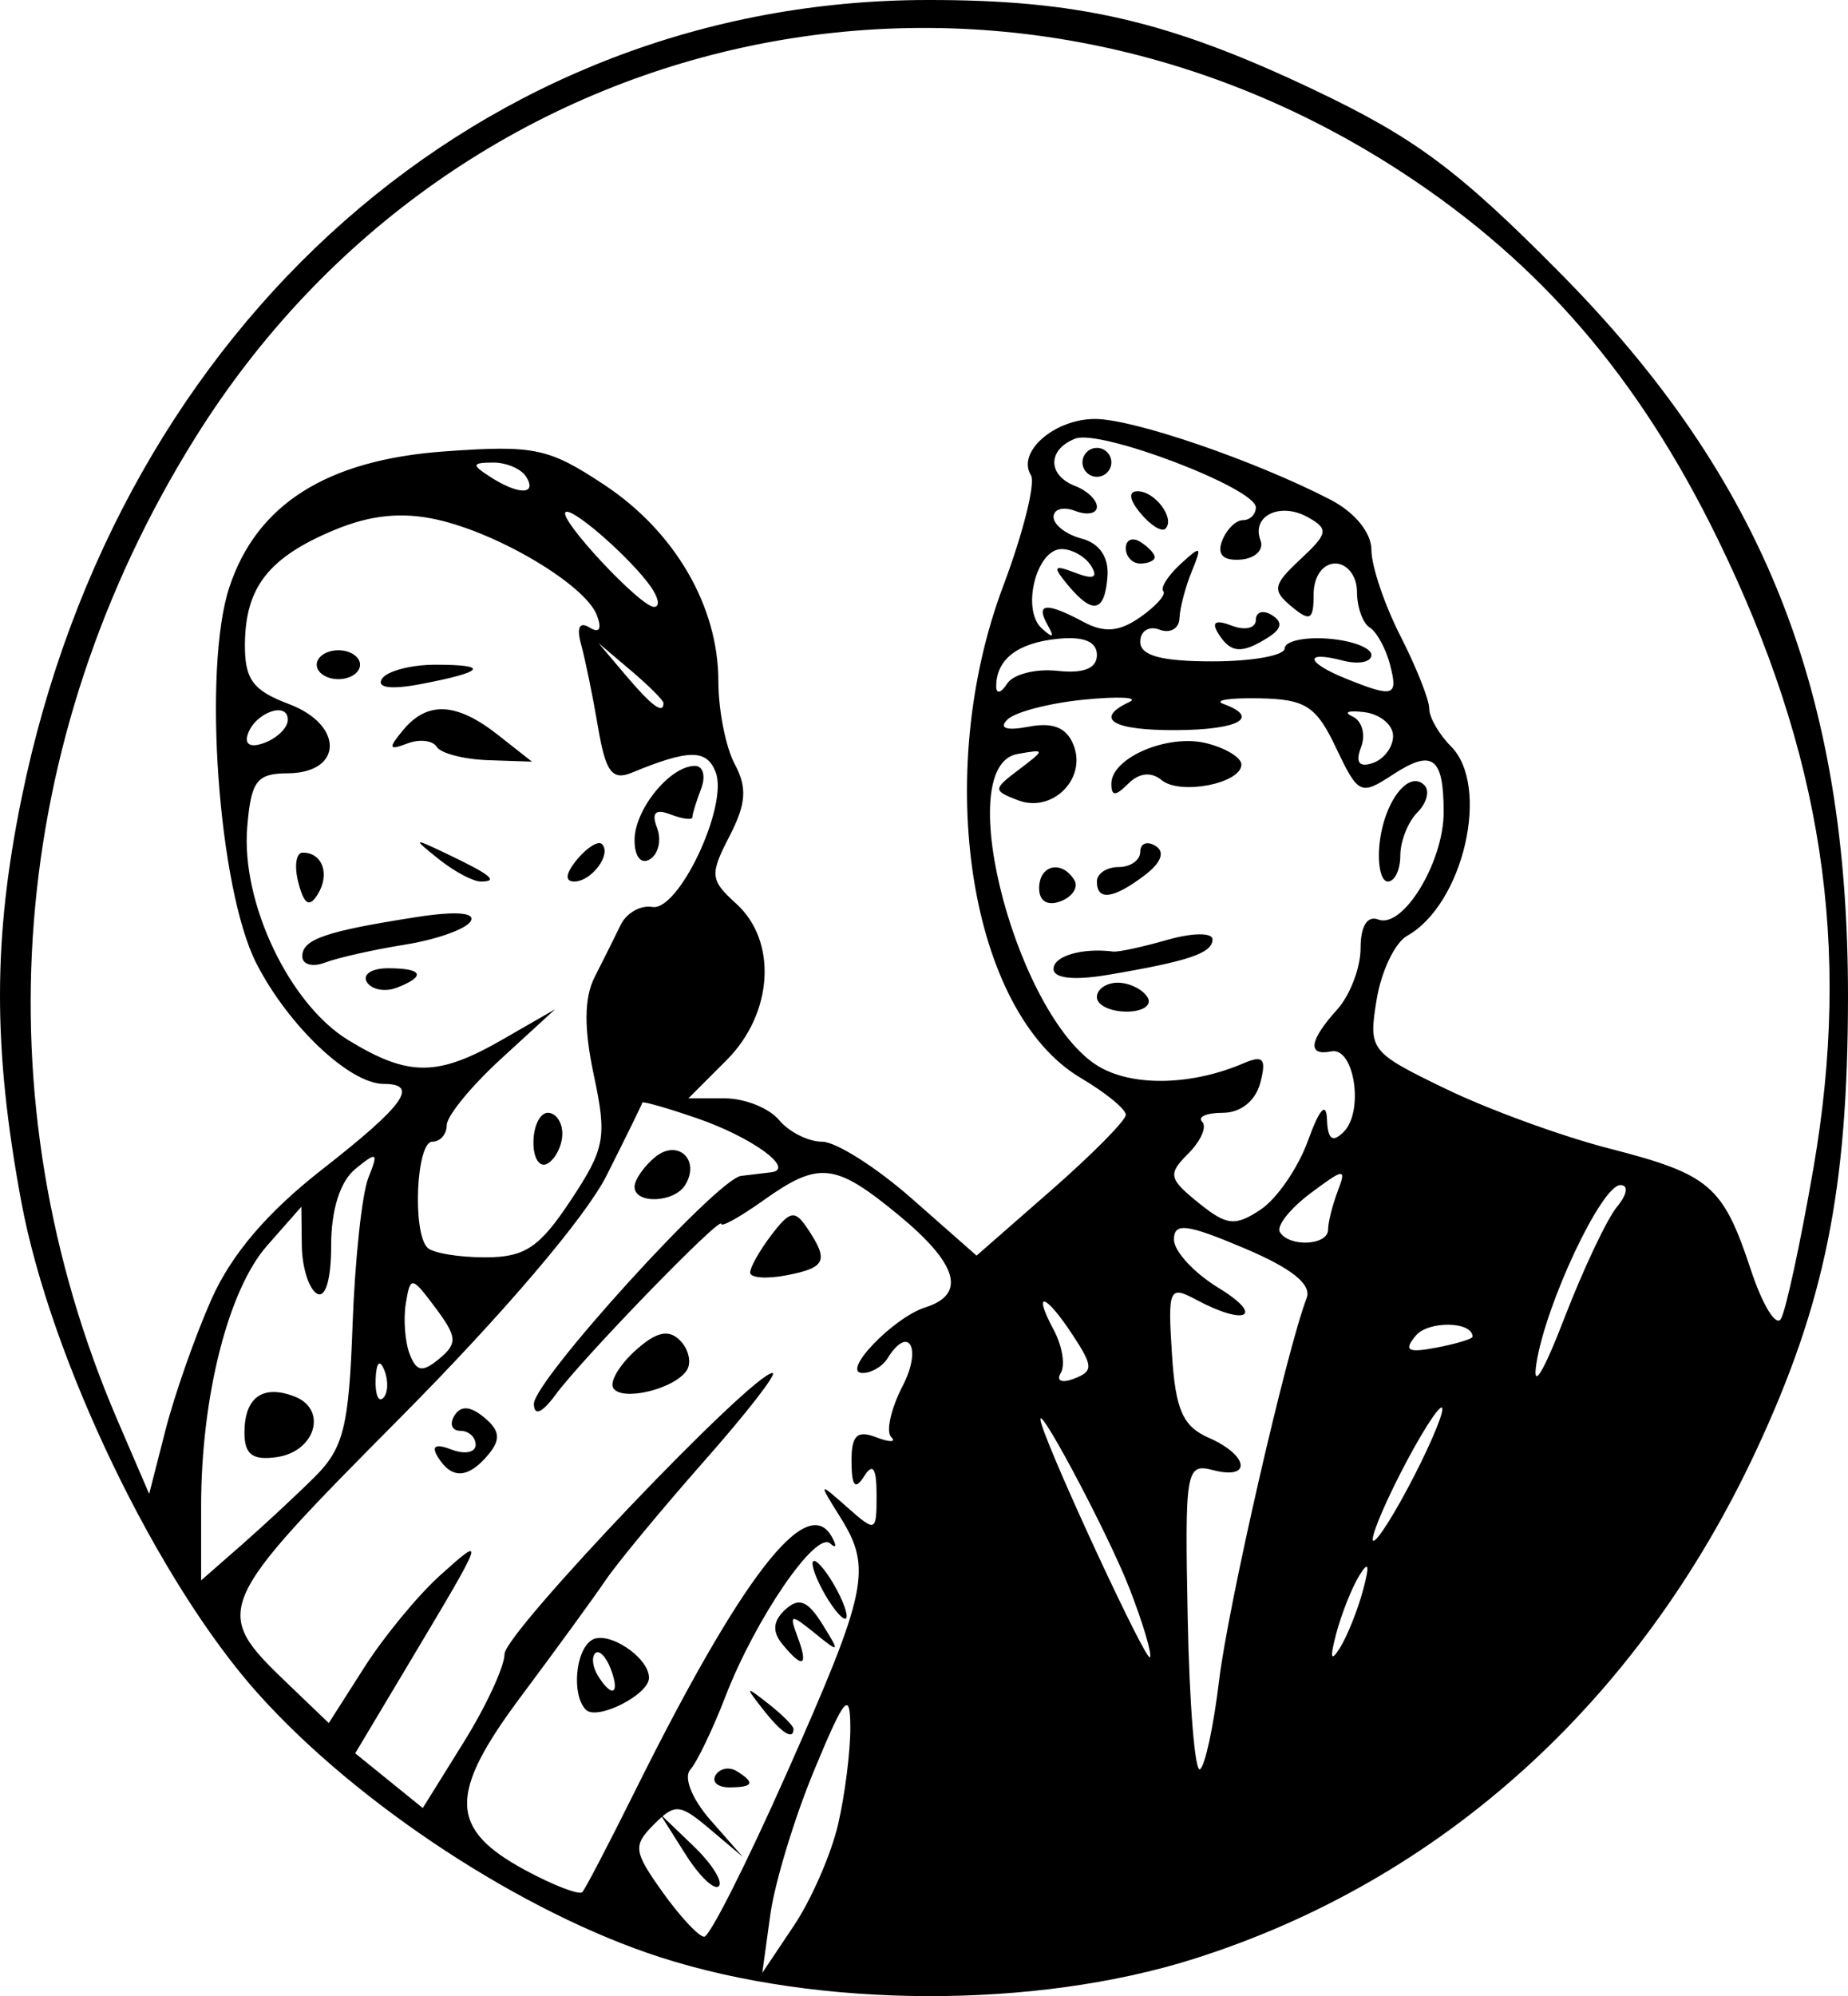 <?xml version="1.0" encoding="UTF-8" standalone="no"?>
<!-- Created with Inkscape (http://www.inkscape.org/) -->

<svg
   version="1.1"
   id="svg2"
   width="463.104"
   height="500"
   viewBox="0 0 463.104 500"
   sodipodi:docname="Nepal_Election_Symbol_Man_Woman.jpg.svg"
   inkscape:version="1.1.2 (0a00cf5339, 2022-02-04)"
   xmlns:inkscape="http://www.inkscape.org/namespaces/inkscape"
   xmlns:sodipodi="http://sodipodi.sourceforge.net/DTD/sodipodi-0.dtd"
   xmlns="http://www.w3.org/2000/svg"
   xmlns:svg="http://www.w3.org/2000/svg">
  <defs
     id="defs6" />
  <sodipodi:namedview
     id="namedview4"
     pagecolor="#ffffff"
     bordercolor="#666666"
     borderopacity="1.0"
     inkscape:pageshadow="2"
     inkscape:pageopacity="0.0"
     inkscape:pagecheckerboard="0"
     showgrid="false"
     fit-margin-top="0"
     fit-margin-left="0"
     fit-margin-right="0"
     fit-margin-bottom="0"
     inkscape:zoom="1.017006"
     inkscape:cx="118.48505"
     inkscape:cy="225.17075"
     inkscape:window-width="1920"
     inkscape:window-height="1043"
     inkscape:window-x="0"
     inkscape:window-y="0"
     inkscape:window-maximized="1"
     inkscape:current-layer="g8" />
  <g
     inkscape:groupmode="layer"
     inkscape:label="Image"
     id="g8"
     transform="translate(20.442,4.759)">
    <path
       style="fill:#000000;stroke-width:3.621"
       d="M 145.058,485.515 C 110.637,474.432 69.206,447.308 44.289,419.545 19.053,391.425 -7.781,335.712 -15.113,296.21 -22.246,257.787 -22.221,230.258 -15.021,195.079 9.343,76.033 100.769,-4.545 211.718,-4.758 c 37.903,-0.073 60.703,5.203 97.031,22.454 25.352,12.039 36.222,20.117 61.68,45.838 51.165,51.694 72.331,104.942 72.232,181.713 -0.062,48.044 -5.821,76.441 -22.96,113.211 -29.384,63.039 -78.966,107.857 -141.009,127.46 -39.809,12.578 -93.822,12.415 -133.634,-0.403 z m 44.518,-33.278 c 1.726,-7.433 3.109,-18.402 3.072,-24.376 -0.056,-9.23 -1.418,-7.607 -9.057,10.797 -4.945,11.912 -9.894,28.206 -10.998,36.207 l -2.008,14.548 7.926,-11.83 c 4.359,-6.507 9.338,-17.912 11.065,-25.345 z m -12.97,-12.609 c 20.355,-45.829 21.551,-51.493 13.573,-64.267 -5.59,-8.95 -5.571,-8.979 1.696,-2.564 7.168,6.328 7.349,6.252 7.349,-3.102 0,-6.745 -0.923,-8.133 -3.113,-4.677 -2.249,3.55 -3.128,2.545 -3.168,-3.622 -0.043,-6.592 1.361,-7.99 6.17,-6.145 3.424,1.314 5.119,1.282 3.765,-0.071 -1.353,-1.353 -0.04,-7.142 2.919,-12.864 4.873,-9.423 1.47,-15.404 -3.858,-6.782 -1.231,1.991 -4.023,3.621 -6.206,3.621 -5.649,0 7.622,-13.869 15.735,-16.445 10.341,-3.282 8.133,-10.865 -6.733,-23.119 -15.941,-13.14 -19.967,-13.571 -33.918,-3.638 -5.784,4.118 -10.516,6.75 -10.516,5.848 0,-2.206 -34.796,33.657 -41.511,42.785 -3.378,4.591 -5.37,5.451 -5.443,2.349 -0.135,-5.735 45.928,-56.431 51.924,-57.147 2.245,-0.268 5.63,-0.675 7.521,-0.905 6.245,-0.758 -4.781,-8.793 -18.573,-13.535 -7.455,-2.563 -13.618,-4.326 -13.694,-3.918 -0.076,0.408 -4.099,8.609 -8.939,18.225 -5.282,10.494 -25.989,34.792 -51.797,60.779 -46.648,46.974 -47.204,48.272 -28.363,66.323 l 10.526,10.084 8.913,-13.973 c 4.902,-7.685 13.444,-18.046 18.982,-23.024 11.455,-10.298 11.377,-10.073 -7.416,21.382 l -13.857,23.193 8.464,6.854 8.464,6.854 10.244,-16.458 c 5.634,-9.052 10.244,-19.002 10.244,-22.111 0,-5.313 62.093,-70.403 67.161,-70.403 1.292,0 -6.366,9.874 -17.018,21.942 -10.652,12.068 -21.811,25.543 -24.798,29.944 -2.987,4.401 -12.5,17.464 -21.141,29.029 -18.398,24.625 -18.181,33.3 1.092,43.675 7.068,3.805 13.463,6.249 14.211,5.431 0.748,-0.818 6.622,-12.077 13.054,-25.021 26.706,-53.744 43.1,-75.033 49.37,-64.109 1.379,2.402 1.229,3.216 -0.332,1.807 -3.598,-3.245 -18.723,18.857 -26.25,38.359 -3.161,8.19 -7.12,16.427 -8.798,18.305 -1.734,1.94 0.456,7.4 5.07,12.647 l 8.121,9.232 -8.259,-6.973 c -7.566,-6.388 -8.745,-6.488 -14.044,-1.188 -5.3,5.3 -5.117,6.722 2.17,16.956 4.375,6.144 9.071,11.171 10.435,11.171 1.364,0 10.622,-18.33 20.572,-40.733 z m -25.303,20.027 -6.358,-10.07 8.382,8.046 c 4.61,4.425 7.471,8.957 6.358,10.07 -1.113,1.113 -4.885,-2.508 -8.382,-8.046 z m 7.597,-19.784 c 1.046,-1.692 3.418,-2.139 5.272,-0.993 4.737,2.928 4.204,4.069 -1.901,4.069 -2.899,0 -4.416,-1.384 -3.37,-3.076 z m 11.801,-16.536 c -4.504,-5.743 -4.376,-5.871 1.367,-1.367 3.485,2.733 6.336,5.584 6.336,6.336 0,2.98 -2.973,1.062 -7.703,-4.969 z m -44.321,0.174 c -3.622,-3.622 -2.658,-14.905 1.493,-17.471 4.013,-2.48 14.324,4.334 14.324,9.466 0,4.224 -13.012,10.809 -15.817,8.005 z m 6.204,-10.287 c -1.179,-3.073 -2.921,-4.811 -3.87,-3.862 -0.949,0.949 -0.652,3.463 0.661,5.587 3.57,5.777 5.657,4.654 3.209,-1.726 z m 43.005,-6.18 c -2.564,-3.135 -2.33,-5.786 0.761,-8.628 3.387,-3.114 5.62,-2.241 9.27,3.621 4.516,7.253 4.401,7.392 -1.882,2.292 -6.062,-4.921 -6.468,-4.836 -4.316,0.905 2.792,7.449 1.339,8.135 -3.833,1.81 z m 10.056,-13.578 c -2.132,-3.983 -3.061,-7.241 -2.065,-7.241 0.996,0 3.554,3.259 5.686,7.241 2.131,3.983 3.061,7.241 2.065,7.241 -0.996,0 -3.554,-3.259 -5.686,-7.241 z M 89.318,360.262 c -1.76,-2.848 -0.644,-3.479 3.407,-1.924 3.314,1.272 6.025,0.734 6.025,-1.195 0,-1.929 -1.725,-3.507 -3.834,-3.507 -2.109,0 -2.779,-1.708 -1.488,-3.796 1.602,-2.591 3.982,-2.439 7.5,0.48 3.905,3.241 4.158,5.476 1.045,9.228 -5.036,6.068 -9.2,6.303 -12.654,0.715 z m 43.917,-17.344 c -0.951,-1.538 1.53,-5.746 5.513,-9.35 5.223,-4.727 8.341,-5.454 11.185,-2.61 2.169,2.169 2.971,5.518 1.781,7.443 -2.921,4.726 -16.325,8.003 -18.48,4.517 z m 34.308,-28.92 c 0,-1.335 2.413,-5.589 5.362,-9.455 4.641,-6.083 5.851,-6.298 8.996,-1.597 5.422,8.103 4.633,9.848 -5.307,11.748 -4.978,0.952 -9.052,0.638 -9.052,-0.696 z m -28.965,-21.471 c 0,-1.748 2.299,-5.085 5.109,-7.417 5.674,-4.709 11.477,0.642 7.564,6.974 -2.757,4.461 -12.672,4.808 -12.672,0.443 z m 146.487,123.613 c 2.236,-18.615 16.901,-82.635 21.936,-95.754 1.314,-3.424 -3.748,-7.464 -15.654,-12.494 -14.443,-6.102 -17.596,-6.487 -17.596,-2.149 0,2.907 5.024,8.348 11.164,12.092 11.688,7.127 6.928,9.667 -5.575,2.975 -6.795,-3.637 -7.147,-2.853 -6.098,13.578 0.895,14.022 2.709,18.137 9.26,21.011 10.022,4.397 10.818,10.641 1.031,8.082 -6.784,-1.774 -7.08,-0.036 -6.336,37.248 0.429,21.51 1.811,38.472 3.072,37.693 1.261,-0.779 3.42,-10.806 4.798,-22.282 z m -22.433,-22.94 c -5.573,-14.38 -24.958,-50.559 -22.051,-41.156 2.94,9.51 26.118,59.332 27.132,58.319 0.623,-0.623 -1.663,-8.346 -5.08,-17.163 z m 58.525,0.263 c 1.683,-6.291 1.398,-7.395 -0.934,-3.621 -1.846,2.987 -4.445,9.504 -5.777,14.483 -1.683,6.291 -1.398,7.395 0.934,3.621 1.846,-2.987 4.445,-9.504 5.777,-14.483 z M 58.358,365.257 c 7.297,-7.238 8.636,-12.576 9.549,-38.08 0.584,-16.314 2.365,-32.92 3.958,-36.903 2.577,-6.443 2.222,-6.693 -3.213,-2.272 -3.855,3.136 -6.109,10.227 -6.109,19.222 0,8.58 -1.441,13.362 -3.621,12.015 -1.991,-1.231 -3.672,-6.622 -3.735,-11.981 l -0.114,-9.743 -8.595,9.761 c -9.738,11.059 -16.521,37.857 -16.521,65.272 v 18.556 l 9.957,-8.715 c 5.476,-4.793 13.776,-12.503 18.444,-17.133 z m -17.539,-11.155 c 0,-8.828 4.558,-12.13 12.523,-9.073 8.376,3.214 5.298,13.81 -4.414,15.196 -6.094,0.869 -8.11,-0.653 -8.11,-6.123 z m 300.19,-5.897 c 0,-1.991 -3.926,3.711 -8.725,12.672 -4.798,8.961 -8.724,17.922 -8.724,19.914 0,1.991 3.926,-3.711 8.724,-12.672 4.798,-8.961 8.725,-17.922 8.725,-19.914 z M 32.534,320.713 c 4.987,-11.244 13.972,-21.783 27.744,-32.538 20.584,-16.076 24.44,-21.434 15.426,-21.434 -8.535,0 -23.917,-14.564 -31.91,-30.213 -9.531,-18.659 -13.492,-73.805 -6.766,-94.185 6.872,-20.821 24.478,-31.925 53.965,-34.035 22.511,-1.611 26.018,-0.876 40.009,8.383 17.7,11.713 28.575,30.434 28.575,49.188 0,7.198 1.842,16.529 4.093,20.735 3.177,5.936 2.883,9.986 -1.314,18.102 -4.985,9.64 -4.852,10.957 1.7,16.887 10.388,9.401 9.262,27.512 -2.438,39.212 l -9.545,9.545 h 9.102 c 5.006,0 11.13,2.444 13.609,5.431 2.479,2.987 7.337,5.431 10.796,5.431 3.459,0 13.582,6.42 22.496,14.266 l 16.207,14.266 18.699,-16.357 c 10.284,-8.997 18.699,-17.509 18.699,-18.917 0,-1.408 -5.064,-5.551 -11.254,-9.207 -27.893,-16.477 -37.278,-75.925 -19.46,-123.263 5.012,-13.316 8.131,-25.802 6.93,-27.745 -3.583,-5.798 5.877,-14.078 16.081,-14.076 9.622,0.002 40.068,10.436 58.963,20.207 6.14,3.175 10.292,8.264 10.292,12.615 0,4.011 3.259,13.68 7.241,21.487 3.983,7.807 7.241,16.005 7.241,18.218 0,2.213 2.444,6.468 5.431,9.455 9.992,9.992 3.153,39.578 -10.976,47.485 -3.05,1.707 -6.488,8.912 -7.64,16.012 -2.051,12.642 -1.694,13.102 17.313,22.311 10.674,5.172 29.128,11.899 41.008,14.95 25.241,6.482 28.475,9.256 35.491,30.454 2.888,8.727 6.258,14.237 7.489,12.246 1.231,-1.991 4.891,-18.907 8.134,-37.591 9.686,-55.8 2.329,-104.098 -24.075,-158.035 C 390.189,89.758 365.692,61.263 331.469,38.783 228.076,-29.132 93.703,0.25 28.38,105.056 -18.629,180.479 -25.708,270.316 9.001,350.999 l 7.934,18.443 4.111,-16.05 c 2.261,-8.827 7.43,-23.534 11.487,-32.68 z m 43.345,17.762 c -1.156,-2.888 -2.014,-2.03 -2.188,2.188 -0.157,3.817 0.699,5.955 1.902,4.752 1.203,-1.203 1.332,-4.326 0.286,-6.94 z M 384.762,297.542 c 2.584,-3.114 2.955,-5.458 0.864,-5.458 -4.709,0 -18.689,29.652 -21.037,44.62 -1.088,6.934 1.66,2.525 6.92,-11.102 4.798,-12.431 10.762,-25.059 13.253,-28.06 z M 248.456,329.766 c -6.935,-10.584 -10.27,-11.549 -4.838,-1.4 2.154,4.024 2.941,8.893 1.75,10.821 -1.205,1.95 0.266,2.571 3.317,1.4 4.866,-1.867 4.84,-3.085 -0.228,-10.821 z M 88.691,322.839 c -5.94,-7.96 -6.291,-8.016 -7.426,-1.188 -0.655,3.942 -0.229,9.676 0.948,12.742 1.708,4.451 3.206,4.691 7.426,1.188 4.606,-3.823 4.484,-5.463 -0.948,-12.742 z m 259.886,7.228 c 0,-3.869 -11.084,-4.061 -14.25,-0.246 -3.086,3.719 -1.991,4.352 5.166,2.983 4.996,-0.955 9.083,-2.187 9.083,-2.737 z M 122.572,295.92 c 8.618,-13.022 9.124,-15.759 5.802,-31.336 -2.517,-11.804 -2.448,-19.408 0.224,-24.654 2.125,-4.172 5.049,-10.03 6.497,-13.017 1.448,-2.987 5.015,-5.01 7.926,-4.496 6.609,1.167 19.103,-25.362 15.889,-33.737 -2.237,-5.828 -6.688,-5.805 -21.016,0.108 -4.932,2.035 -6.57,-0.162 -8.463,-11.356 -1.291,-7.634 -3.194,-16.936 -4.229,-20.67 -1.202,-4.337 -0.449,-5.904 2.085,-4.338 2.475,1.53 3.167,0.366 1.839,-3.094 -2.894,-7.541 -24.379,-20.402 -39.951,-23.914 -8.872,-2.001 -16.763,-1.204 -25.905,2.615 -16.329,6.823 -22.186,14.268 -22.334,28.39 -0.094,8.981 1.912,11.739 11.051,15.188 13.807,5.212 13.551,17.259 -0.369,17.336 -7.742,0.042 -9.142,1.91 -10.105,13.48 -1.568,18.84 10.527,44.329 25.311,53.343 15.18,9.255 22.392,9.221 38.741,-0.184 l 13.1,-7.536 -13.578,12.445 c -7.468,6.845 -13.578,14.309 -13.578,16.587 0,2.278 -1.629,4.142 -3.621,4.142 -4.006,0 -5.039,22.72 -1.207,26.552 1.328,1.328 7.822,2.414 14.431,2.414 9.979,0 13.619,-2.42 21.46,-14.268 z m -9.339,-14.484 c 0,-4.1 1.629,-7.455 3.621,-7.455 1.991,0 3.621,2.348 3.621,5.217 0,2.87 -1.629,6.224 -3.621,7.455 -1.991,1.231 -3.621,-1.117 -3.621,-5.217 z M 71.497,241.237 c -1.177,-1.904 1.215,-3.463 5.315,-3.463 8.742,0 9.624,2.014 2.14,4.886 -2.923,1.122 -6.278,0.481 -7.455,-1.423 z M 55.302,234.785 c 0,-4.267 5.848,-6.28 28.519,-9.814 10.017,-1.562 15.041,-1.168 13.658,1.07 -1.204,1.947 -8.599,4.566 -16.435,5.819 -7.836,1.253 -16.833,3.271 -19.994,4.484 -3.161,1.213 -5.748,0.512 -5.748,-1.559 z m -0.969,-18.429 c -1.086,-4.151 -0.593,-7.547 1.094,-7.547 4.932,0 6.875,5.394 3.759,10.436 -2.1,3.397 -3.414,2.615 -4.853,-2.888 z m 35.152,-5.937 c -6.627,-5.309 -6.511,-5.385 2.023,-1.32 11.083,5.278 13.137,6.951 8.537,6.951 -1.943,0 -6.695,-2.534 -10.56,-5.631 z m 34.682,0.112 c 2.519,-3.035 5.326,-4.773 6.237,-3.862 2.511,2.511 -2.591,9.38 -6.967,9.38 -2.401,0 -2.126,-2.077 0.73,-5.519 z m 14.41,-4.871 c 0,-7.659 8.891,-18.576 15.129,-18.576 2.062,0 2.76,2.577 1.552,5.727 -1.209,3.15 -2.198,6.357 -2.198,7.128 0,0.77 -2.462,0.456 -5.472,-0.699 -3.806,-1.46 -4.833,-0.435 -3.374,3.368 1.154,3.007 0.358,6.544 -1.769,7.858 -2.247,1.389 -3.868,-0.624 -3.868,-4.806 z M 88.999,182.312 c -1.014,-1.629 -4.353,-1.999 -7.42,-0.822 -4.626,1.775 -4.797,1.2 -1.001,-3.374 6.079,-7.325 13.386,-6.956 23.753,1.199 l 8.533,6.712 -11.011,-0.376 c -6.056,-0.207 -11.841,-1.709 -12.854,-3.339 z M 75.249,165.306 c 1.212,-1.961 7.267,-3.566 13.456,-3.566 13.677,0 12.295,1.807 -3.713,4.856 -7.465,1.422 -11.12,0.938 -9.743,-1.29 z m -16.327,-3.566 c 0,-1.991 2.444,-3.621 5.431,-3.621 2.987,0 5.431,1.629 5.431,3.621 0,1.991 -2.444,3.621 -5.431,3.621 -2.987,0 -5.431,-1.629 -5.431,-3.621 z M 312.37,303.243 c 0,-1.829 1.101,-6.194 2.447,-9.701 2.218,-5.781 1.578,-5.724 -6.868,0.609 -5.123,3.842 -8.572,8.207 -7.664,9.701 2.349,3.863 12.086,3.373 12.086,-0.609 z m -5.026,-22.313 c 2.859,-7.91 4.574,-9.831 4.75,-5.32 0.198,5.074 1.38,5.956 4.203,3.133 5.131,-5.131 2.634,-21.321 -3.108,-20.15 -6.107,1.245 -5.56,-2.718 1.444,-10.457 3.236,-3.576 5.884,-10.499 5.884,-15.386 0,-5.531 1.677,-8.241 4.443,-7.179 6.18,2.372 16.376,-14.372 16.376,-26.893 0,-13.852 -2.814,-15.909 -12.807,-9.361 -7.992,5.236 -8.609,4.943 -14.141,-6.714 -4.997,-10.53 -7.623,-12.224 -19.289,-12.444 -7.428,-0.14 -11.468,0.488 -8.979,1.397 9.395,3.427 3.922,6.482 -11.779,6.574 -15.943,0.094 -20.771,-2.805 -11.756,-7.059 2.489,-1.175 -2.596,-1.439 -11.3,-0.587 -8.704,0.852 -17.382,3.104 -19.283,5.005 -2.195,2.195 -0.24,2.842 5.358,1.772 6.135,-1.173 9.561,0.26 11.27,4.713 3.245,8.455 -5.444,16.986 -13.969,13.715 -6.312,-2.422 -6.301,-2.738 0.262,-7.7 6.656,-5.032 6.645,-5.138 -0.397,-3.882 -16.989,3.032 0.304,67.55 21.088,78.673 8.774,4.695 23.003,4.199 35.674,-1.244 4.837,-2.078 5.672,-1.077 4.104,4.919 -1.186,4.535 -4.919,7.527 -9.391,7.527 -4.082,0 -6.414,1.009 -5.181,2.241 1.233,1.233 -0.323,4.805 -3.456,7.939 -5.183,5.183 -4.957,6.297 2.503,12.338 7.099,5.749 9.194,5.98 15.602,1.725 4.071,-2.703 9.416,-10.486 11.877,-17.295 z m -52.905,-35.914 c 0,-1.991 2.348,-3.621 5.217,-3.621 2.87,0 6.224,1.629 7.455,3.621 1.231,1.991 -1.117,3.621 -5.217,3.621 -4.1,0 -7.455,-1.629 -7.455,-3.621 z m -10.862,-7.077 c 0,-3.25 7.191,-5.338 14.98,-4.349 1.269,0.161 7.379,-1.162 13.578,-2.939 6.235,-1.788 11.27,-1.836 11.27,-0.108 0,3.453 -5.935,5.464 -26.25,8.891 -8.491,1.432 -13.578,0.873 -13.578,-1.494 z m -3.621,-20.191 c 0,-5.856 5.658,-7.188 8.817,-2.076 1.102,1.783 -0.431,4.176 -3.407,5.317 -3.286,1.261 -5.41,-0.012 -5.41,-3.241 z m 14.483,-1.697 c 0,-1.991 2.444,-3.621 5.431,-3.621 2.987,0 5.431,-1.725 5.431,-3.834 0,-2.109 1.727,-2.767 3.837,-1.463 2.425,1.499 1.426,4.2 -2.716,7.34 -7.85,5.952 -11.984,6.496 -11.984,1.578 z m 70.832,-9.507 c 1.157,-10.542 7.312,-18.556 11.236,-14.631 1.394,1.394 0.606,4.462 -1.75,6.819 -2.356,2.356 -4.284,7.217 -4.284,10.802 0,3.584 -1.405,6.517 -3.123,6.517 -1.718,0 -2.653,-4.278 -2.079,-9.507 z m -67.212,-14.986 c 0,-6.541 14.193,-12.571 23.872,-10.142 4.793,1.203 8.714,3.595 8.714,5.317 0,4.752 -15.358,7.755 -19.993,3.909 -2.582,-2.143 -5.637,-1.822 -8.335,0.876 -3.217,3.217 -4.259,3.227 -4.259,0.042 z m 70.603,-11.966 c 0,-2.794 -3.259,-5.481 -7.241,-5.971 -3.983,-0.49 -5.296,2.8e-4 -2.919,1.09 2.377,1.089 3.34,4.541 2.139,7.672 -1.474,3.841 -0.525,5.138 2.919,3.99 2.807,-0.936 5.103,-3.987 5.103,-6.781 z M 51.681,175.533 c 0,-4.759 -8.229,-1.779 -10.033,3.633 -0.882,2.646 0.773,3.455 4.3,2.102 3.153,-1.21 5.734,-3.791 5.734,-5.735 z m 94.138,-4.181 c 0,-0.687 -3.666,-4.353 -8.147,-8.147 l -8.147,-6.897 6.897,8.147 c 6.482,7.656 9.396,9.795 9.396,6.897 z m 98.737,-8.073 c 6.576,0.722 9.884,-0.612 9.884,-3.985 0,-3.37 -3.339,-4.721 -9.957,-4.028 -9.995,1.046 -15.277,5.162 -15.277,11.904 0,1.991 1.23,1.686 2.733,-0.678 1.503,-2.364 7.181,-3.81 12.617,-3.213 z m 83.332,-1.596 c -1.05,-4.014 -3.341,-8.183 -5.092,-9.265 -1.751,-1.082 -3.184,-5.13 -3.184,-8.995 0,-3.865 -2.444,-7.028 -5.431,-7.028 -3.122,0 -5.431,3.268 -5.431,7.685 0,6.488 -0.863,6.968 -5.54,3.087 -4.907,-4.072 -4.652,-5.426 2.226,-11.834 6.935,-6.461 7.138,-7.588 1.891,-10.524 -6.964,-3.897 -14.249,-0.356 -11.894,5.781 0.913,2.378 -1.328,4.549 -4.978,4.824 -4.379,0.33 -5.96,-1.266 -4.646,-4.691 1.095,-2.855 3.447,-5.19 5.225,-5.19 1.778,0 3.233,-1.44 3.233,-3.2 0,-4.813 -38.923,-19.646 -45.217,-17.231 -7.023,2.695 -7.046,9.193 -0.042,11.88 2.987,1.146 5.431,3.488 5.431,5.204 0,1.716 -2.444,2.182 -5.431,1.036 -2.987,-1.146 -5.431,-0.47 -5.431,1.502 0,1.972 3.171,4.415 7.046,5.428 4.448,1.163 6.834,4.656 6.471,9.474 -0.68,9.032 -3.695,9.673 -9.965,2.118 -3.868,-4.661 -3.565,-5.126 1.961,-3.005 4.498,1.726 5.721,1.187 3.919,-1.727 -1.44,-2.33 -4.776,-4.236 -7.413,-4.236 -6.331,0 -10.139,15.15 -4.99,19.851 2.823,2.578 3.266,2.325 1.478,-0.843 -3.115,-5.518 -0.316,-5.749 9.035,-0.744 5.203,2.785 8.953,2.46 14.222,-1.23 3.935,-2.756 6.515,-5.68 5.733,-6.497 -0.782,-0.817 1.168,-3.876 4.333,-6.798 5.141,-4.746 5.442,-4.552 2.824,1.81 -1.612,3.918 -3.008,9.23 -3.103,11.804 -0.095,2.575 -2.345,3.848 -5,2.829 -2.655,-1.019 -4.828,0.352 -4.828,3.047 0,3.466 5.298,4.9 18.103,4.9 9.957,0 18.103,-1.467 18.103,-3.26 0,-1.793 4.888,-2.888 10.862,-2.433 5.974,0.455 10.862,2.3 10.862,4.1 0,1.8 -3.259,2.421 -7.241,1.379 -9.799,-2.562 -9.191,0.499 0.905,4.557 11.99,4.819 13.09,4.463 10.991,-3.564 z M 284.835,153.883 c -1.76,-2.848 -0.644,-3.479 3.407,-1.924 3.314,1.272 6.025,0.638 6.025,-1.409 0,-2.046 1.803,-2.606 4.007,-1.244 2.793,1.726 2.519,3.419 -0.905,5.589 -6.655,4.217 -9.441,3.992 -12.534,-1.012 z m -23.154,-21.322 c 0,-2.109 1.629,-2.827 3.621,-1.597 1.991,1.231 3.621,2.956 3.621,3.834 0,0.878 -1.629,1.597 -3.621,1.597 -1.991,0 -3.621,-1.725 -3.621,-3.834 z m 3.693,-8.751 c -2.856,-3.441 -3.13,-5.519 -0.73,-5.519 4.376,0 9.477,6.869 6.967,9.38 -0.911,0.911 -3.718,-0.826 -6.237,-3.862 z m -14.555,-12.76 c 0,-1.991 1.629,-3.621 3.621,-3.621 1.991,0 3.621,1.629 3.621,3.621 0,1.991 -1.629,3.621 -3.621,3.621 -1.991,0 -3.621,-1.629 -3.621,-3.621 z m -109.082,29.92 c -6.126,-7.75 -19.09,-18.793 -20.465,-17.431 -1.767,1.75 18.773,23.718 22.177,23.718 1.792,0 1.022,-2.829 -1.711,-6.287 z m -30.314,-26.299 c -1.231,-1.991 -4.993,-3.596 -8.36,-3.565 -5.276,0.048 -5.372,0.54 -0.692,3.565 7.091,4.582 11.884,4.582 9.052,0 z"
       id="path963" />
  </g>
</svg>
